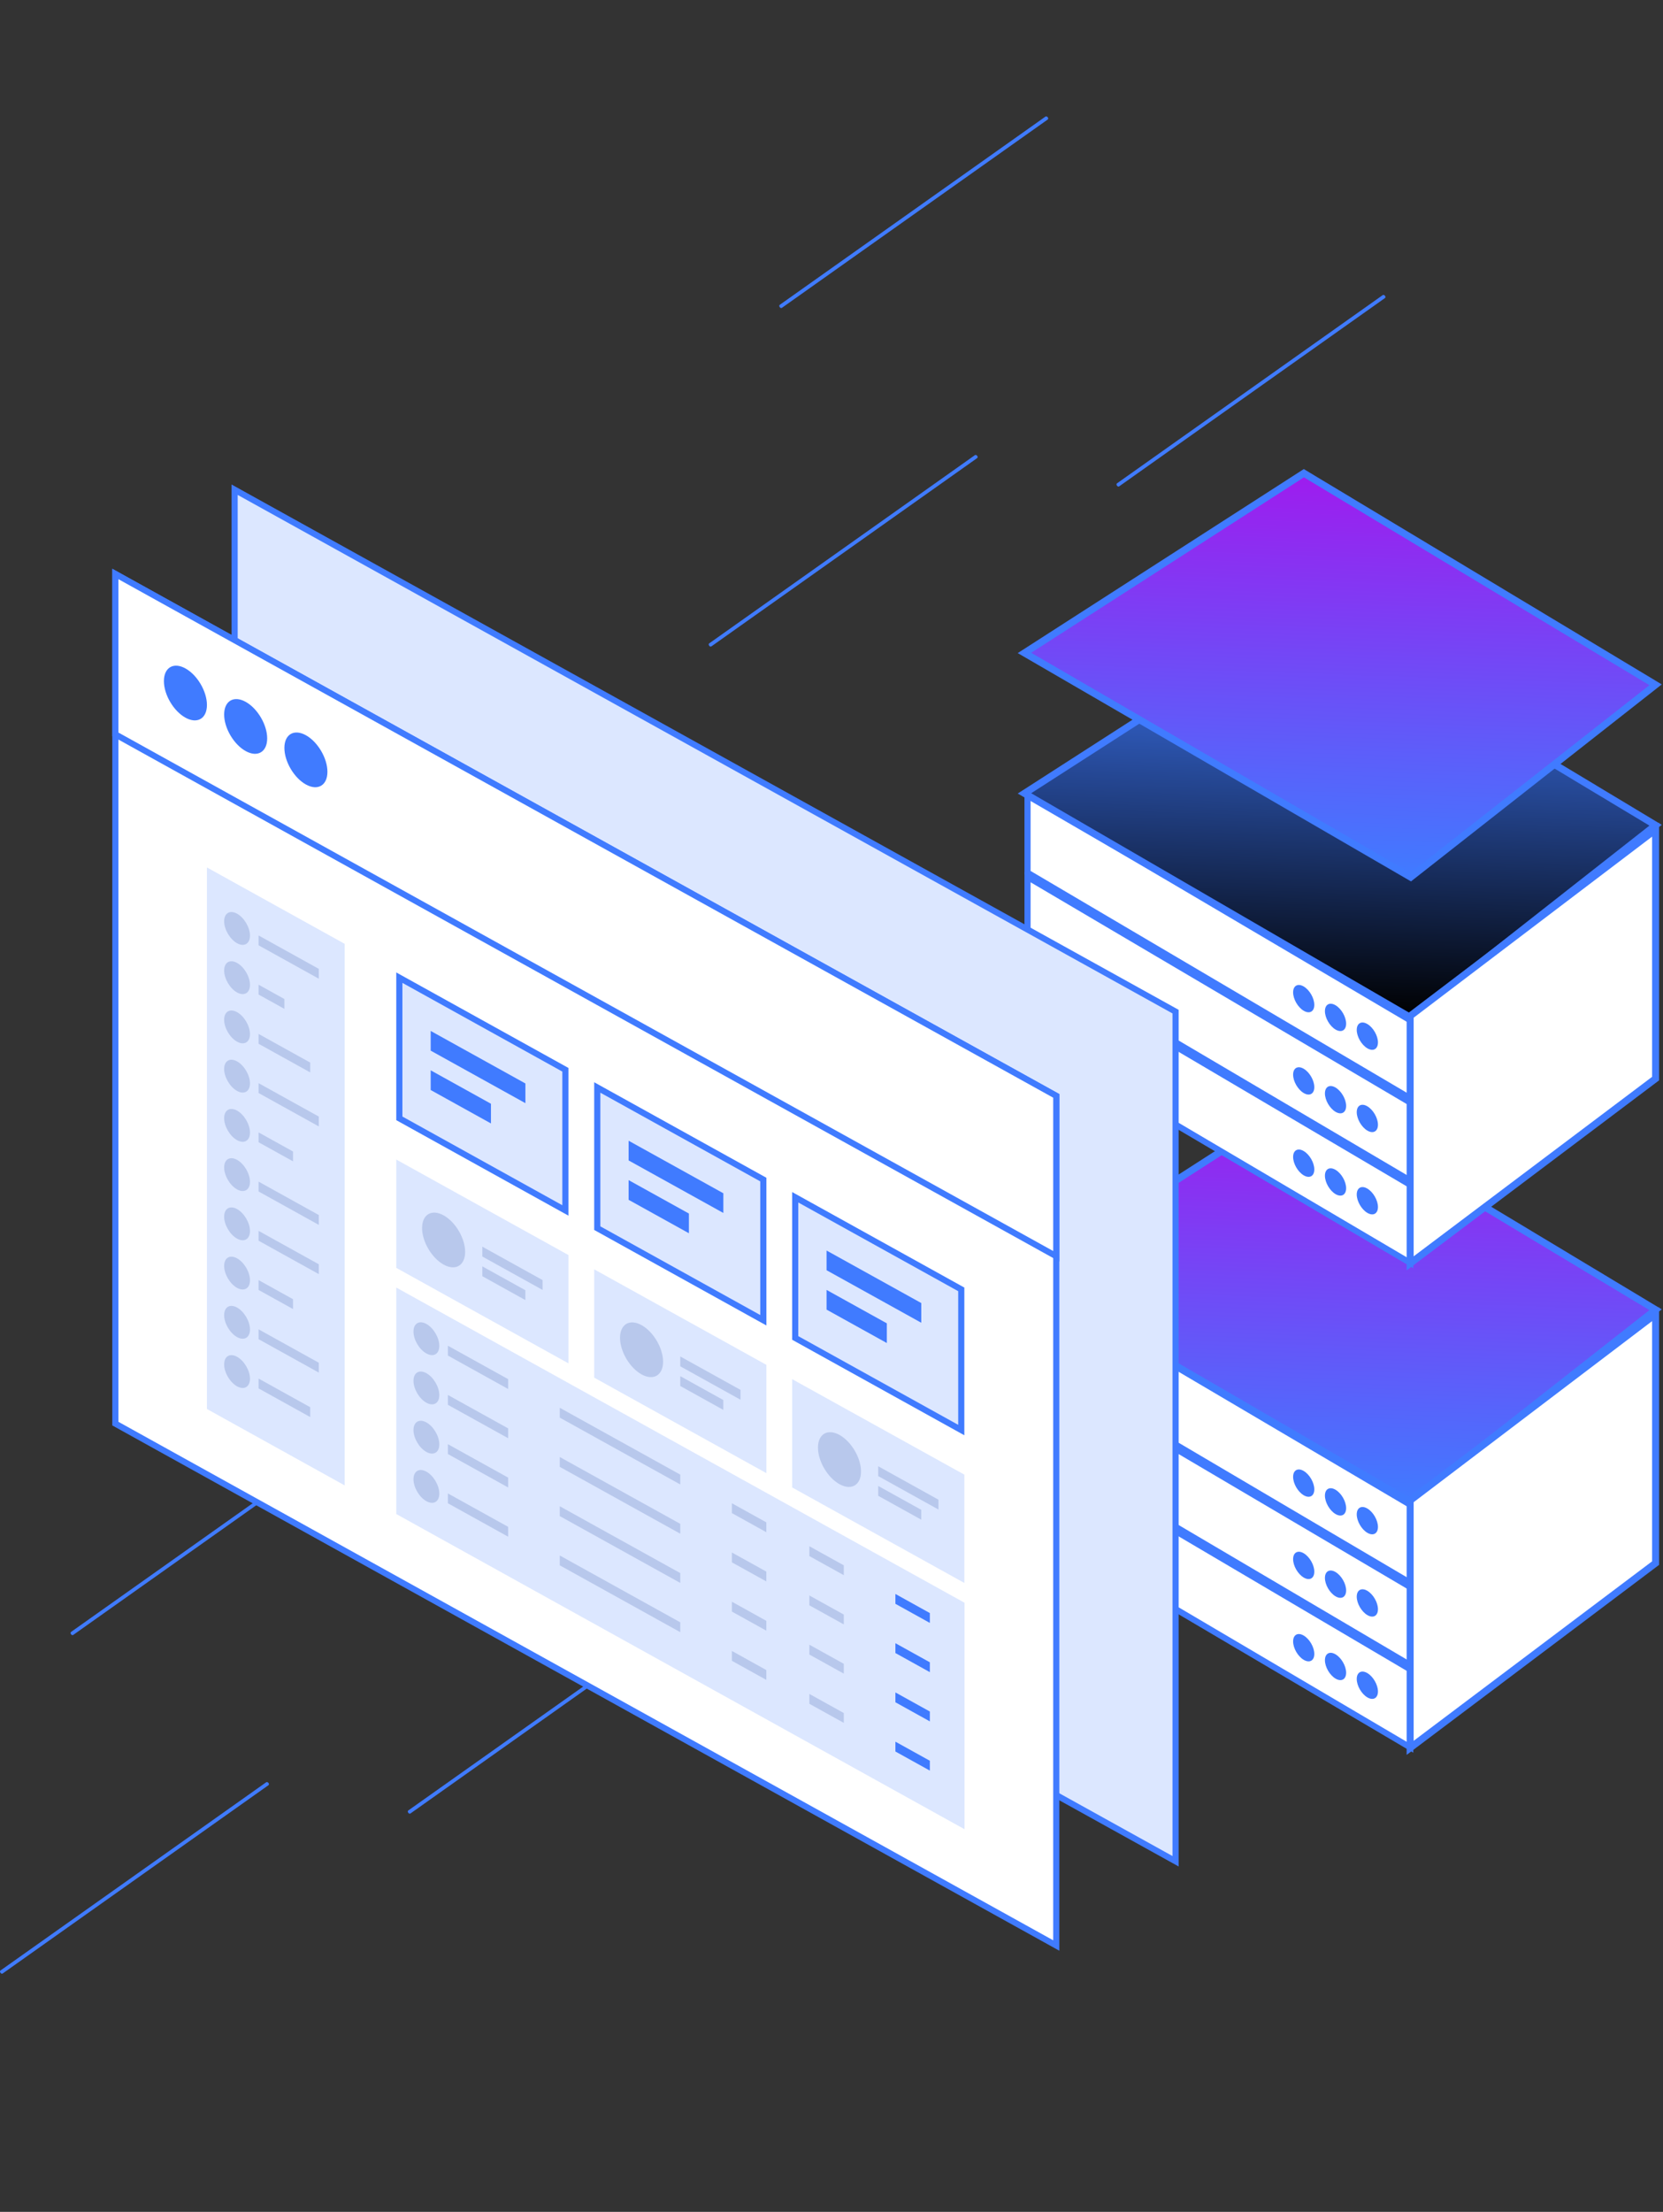 <svg width="237" height="315" viewBox="0 0 237 315" fill="none" xmlns="http://www.w3.org/2000/svg">
<rect x="0" y="0" width="237" height="315" fill="#333333" stroke="none"/>
<path d="M96.231 231.012C96.231 231.012 96.333 231.062 96.377 231.123C96.465 231.246 96.465 231.384 96.377 231.446L58.489 258.268C58.401 258.33 58.27 258.285 58.182 258.163C58.095 258.041 58.095 257.902 58.182 257.84L96.071 231.018C96.071 231.018 96.173 230.992 96.217 231.007L96.231 231.012Z" fill="#407BFF"/>
<path d="M48.17 205.586C48.17 205.586 48.273 205.652 48.316 205.698C48.404 205.82 48.404 205.959 48.316 206.021L10.428 232.843C10.341 232.905 10.209 232.86 10.121 232.738C10.034 232.615 10.034 232.477 10.121 232.415L48.01 205.593C48.01 205.593 48.112 205.566 48.156 205.581L48.17 205.586Z" fill="#407BFF"/>
<path d="M38.114 253.802C38.114 253.802 38.217 253.868 38.26 253.914C38.348 254.036 38.348 254.175 38.26 254.237L0.372 281.059C0.285 281.121 0.153 281.076 0.066 280.954C-0.022 280.831 -0.022 280.693 0.066 280.631L37.954 253.809C37.954 253.809 38.056 253.782 38.1 253.797L38.114 253.802Z" fill="#407BFF"/>
<path d="M197.231 42.012C197.231 42.012 197.333 42.062 197.377 42.123C197.465 42.246 197.465 42.384 197.377 42.446L159.489 69.269C159.401 69.331 159.27 69.285 159.182 69.163C159.095 69.041 159.095 68.902 159.182 68.84L197.071 42.018C197.071 42.018 197.173 41.992 197.217 42.007L197.231 42.012Z" fill="#407BFF"/>
<path d="M149.17 16.586C149.17 16.586 149.273 16.652 149.316 16.698C149.404 16.82 149.404 16.959 149.316 17.021L111.428 43.843C111.34 43.905 111.209 43.86 111.122 43.737C111.034 43.615 111.034 43.477 111.122 43.415L149.01 16.593C149.01 16.593 149.112 16.566 149.156 16.581L149.17 16.586Z" fill="#407BFF"/>
<path d="M139.114 64.802C139.114 64.802 139.217 64.868 139.26 64.914C139.348 65.036 139.348 65.175 139.26 65.237L101.372 92.059C101.285 92.121 101.153 92.076 101.066 91.954C100.978 91.831 100.978 91.693 101.066 91.631L138.954 64.808C138.954 64.808 139.056 64.782 139.1 64.797L139.114 64.802Z" fill="#407BFF"/>
<rect x="0.437" y="0.758" width="62.397" height="11.103" transform="matrix(0.874 0.515 0 1 146.055 204.628)" fill="white" stroke="#407BFF"/>
<circle cx="1.729" cy="1.729" r="1.729" transform="matrix(0.874 0.515 0 1 184.286 232.036)" fill="#407BFF"/>
<circle cx="1.729" cy="1.729" r="1.729" transform="matrix(0.874 0.515 0 1 188.82 234.709)" fill="#407BFF"/>
<circle cx="1.729" cy="1.729" r="1.729" transform="matrix(0.874 0.515 0 1 193.354 237.382)" fill="#407BFF"/>
<rect x="0.437" y="0.758" width="62.397" height="11.103" transform="matrix(0.874 0.515 0 1 146.055 192.909)" fill="white" stroke="#407BFF"/>
<circle cx="1.729" cy="1.729" r="1.729" transform="matrix(0.874 0.515 0 1 184.286 220.317)" fill="#407BFF"/>
<circle cx="1.729" cy="1.729" r="1.729" transform="matrix(0.874 0.515 0 1 188.82 222.99)" fill="#407BFF"/>
<circle cx="1.729" cy="1.729" r="1.729" transform="matrix(0.874 0.515 0 1 193.354 225.663)" fill="#407BFF"/>
<rect x="0.437" y="0.758" width="62.397" height="11.103" transform="matrix(0.874 0.515 0 1 146.055 181.19)" fill="white" stroke="#407BFF"/>
<circle cx="1.729" cy="1.729" r="1.729" transform="matrix(0.874 0.515 0 1 184.286 208.598)" fill="#407BFF"/>
<circle cx="1.729" cy="1.729" r="1.729" transform="matrix(0.874 0.515 0 1 188.82 211.271)" fill="#407BFF"/>
<circle cx="1.729" cy="1.729" r="1.729" transform="matrix(0.874 0.515 0 1 193.354 213.944)" fill="#407BFF"/>
<path d="M185.819 156.391L146 181.988L201.045 213.922L235.945 186.525L185.819 156.391Z" fill="url(#paint0_linear_82_2758)" stroke="#407BFF"/>
<path d="M200.966 213.686V248.919L235.945 222.608V187.141L200.966 213.686Z" fill="white" stroke="#407BFF"/>
<rect x="0.437" y="0.758" width="62.397" height="11.103" transform="matrix(0.874 0.515 0 1 146.055 135.628)" fill="white" stroke="#407BFF"/>
<circle cx="1.729" cy="1.729" r="1.729" transform="matrix(0.874 0.515 0 1 184.286 163.036)" fill="#407BFF"/>
<circle cx="1.729" cy="1.729" r="1.729" transform="matrix(0.874 0.515 0 1 188.82 165.709)" fill="#407BFF"/>
<circle cx="1.729" cy="1.729" r="1.729" transform="matrix(0.874 0.515 0 1 193.354 168.382)" fill="#407BFF"/>
<rect x="0.437" y="0.758" width="62.397" height="11.103" transform="matrix(0.874 0.515 0 1 146.055 123.909)" fill="white" stroke="#407BFF"/>
<circle cx="1.729" cy="1.729" r="1.729" transform="matrix(0.874 0.515 0 1 184.286 151.317)" fill="#407BFF"/>
<circle cx="1.729" cy="1.729" r="1.729" transform="matrix(0.874 0.515 0 1 188.82 153.99)" fill="#407BFF"/>
<circle cx="1.729" cy="1.729" r="1.729" transform="matrix(0.874 0.515 0 1 193.354 156.663)" fill="#407BFF"/>
<rect x="0.437" y="0.758" width="62.397" height="11.103" transform="matrix(0.874 0.515 0 1 146.055 112.191)" fill="white" stroke="#407BFF"/>
<circle cx="1.729" cy="1.729" r="1.729" transform="matrix(0.874 0.515 0 1 184.286 139.599)" fill="#407BFF"/>
<circle cx="1.729" cy="1.729" r="1.729" transform="matrix(0.874 0.515 0 1 188.82 142.272)" fill="#407BFF"/>
<circle cx="1.729" cy="1.729" r="1.729" transform="matrix(0.874 0.515 0 1 193.354 144.945)" fill="#407BFF"/>
<path d="M185.819 87.391L146 112.988L201.045 144.922L235.945 117.525L185.819 87.391Z" fill="url(#paint1_linear_82_2758)" stroke="#407BFF"/>
<path d="M185.819 67.391L146 92.988L201.045 124.922L235.945 97.525L185.819 67.391Z" fill="url(#paint2_linear_82_2758)" stroke="#407BFF"/>
<path d="M200.966 144.686V179.919L235.945 153.608V118.141L200.966 144.686Z" fill="white" stroke="#407BFF"/>
<rect x="0.437" y="0.742" width="153.253" height="121" transform="matrix(0.875 0.485 0 1 33.055 68.788)" fill="#DCE7FF" stroke="#407BFF"/>
<rect x="0.437" y="0.742" width="153.253" height="121" transform="matrix(0.875 0.485 0 1 16.055 80.788)" fill="white" stroke="#407BFF"/>
<rect x="0.437" y="0.742" width="153.253" height="22.839" transform="matrix(0.875 0.485 0 1 16.055 80.788)" fill="white" stroke="#407BFF"/>
<path d="M29.491 100.398C29.491 102.334 28.119 103.143 26.425 102.204C24.732 101.265 23.359 98.935 23.359 96.999C23.359 95.062 24.732 94.254 26.425 95.192C28.119 96.131 29.491 98.462 29.491 100.398Z" fill="#407BFF"/>
<path d="M38.077 105.157C38.077 107.093 36.704 107.902 35.01 106.963C33.317 106.024 31.944 103.694 31.944 101.758C31.944 99.821 33.317 99.013 35.01 99.951C36.704 100.89 38.077 103.221 38.077 105.157Z" fill="#407BFF"/>
<path d="M46.662 109.916C46.662 111.852 45.289 112.661 43.596 111.722C41.902 110.783 40.53 108.453 40.53 106.517C40.53 104.58 41.902 103.772 43.596 104.71C45.289 105.649 46.662 107.98 46.662 109.916Z" fill="#407BFF"/>
<rect width="22.437" height="77.126" transform="matrix(0.875 0.485 0 1 29.491 123.536)" fill="#DCE7FF"/>
<rect width="28.046" height="15.425" transform="matrix(0.875 0.485 0 1 56.474 165.136)" fill="#DCE7FF"/>
<rect width="92.552" height="32.253" transform="matrix(0.875 0.485 0 1 56.474 183.366)" fill="#DCE7FF"/>
<rect x="0.437" y="0.742" width="27.046" height="20.035" transform="matrix(0.875 0.485 0 1 56.529 138.28)" fill="#DCE7FF" stroke="#407BFF"/>
<rect width="28.046" height="15.425" transform="matrix(0.875 0.485 0 1 84.683 180.773)" fill="#DCE7FF"/>
<rect x="0.437" y="0.742" width="27.046" height="20.035" transform="matrix(0.875 0.485 0 1 84.737 153.917)" fill="#DCE7FF" stroke="#407BFF"/>
<rect width="28.046" height="15.425" transform="matrix(0.875 0.485 0 1 112.892 196.409)" fill="#DCE7FF"/>
<rect x="0.437" y="0.742" width="27.046" height="20.035" transform="matrix(0.875 0.485 0 1 112.946 169.553)" fill="#DCE7FF" stroke="#407BFF"/>
<rect width="15.425" height="2.805" transform="matrix(0.875 0.485 0 1 61.38 146.821)" fill="#407BFF"/>
<rect width="15.425" height="2.805" transform="matrix(0.875 0.485 0 1 89.589 162.458)" fill="#407BFF"/>
<rect width="15.425" height="2.805" transform="matrix(0.875 0.485 0 1 117.798 178.094)" fill="#407BFF"/>
<rect width="9.816" height="2.805" transform="matrix(0.875 0.485 0 1 61.38 152.43)" fill="#407BFF"/>
<path d="M68.739 177.544L77.324 182.303V183.705L68.739 178.946V177.544Z" fill="#B8C8EC"/>
<path d="M68.739 180.348L74.871 183.748V185.15L68.739 181.751V180.348Z" fill="#B8C8EC"/>
<path d="M96.948 193.18L105.533 197.939V199.342L96.948 194.583V193.18Z" fill="#B8C8EC"/>
<path d="M96.948 195.985L103.08 199.384V200.787L96.948 197.387V195.985Z" fill="#B8C8EC"/>
<path d="M125.157 208.817L133.742 213.576V214.978L125.157 210.219V208.817Z" fill="#B8C8EC"/>
<path d="M125.157 211.621L131.289 215.021V216.423L125.157 213.024V211.621Z" fill="#B8C8EC"/>
<rect width="9.816" height="2.805" transform="matrix(0.875 0.485 0 1 89.589 168.067)" fill="#407BFF"/>
<rect width="9.816" height="2.805" transform="matrix(0.875 0.485 0 1 117.798 183.703)" fill="#407BFF"/>
<circle cx="3.506" cy="3.506" r="3.506" transform="matrix(0.875 0.485 0 1 60.153 171.383)" fill="#B8C8EC"/>
<path d="M63.833 191.652L72.418 196.411V197.813L63.833 193.054V191.652Z" fill="#B8C8EC"/>
<path d="M79.777 200.49L96.948 210.008V211.41L79.777 201.892V200.49Z" fill="#B8C8EC"/>
<path d="M104.307 214.087L109.213 216.806V218.209L104.307 215.489V214.087Z" fill="#B8C8EC"/>
<path d="M115.345 220.206L120.251 222.925V224.327L115.345 221.608V220.206Z" fill="#B8C8EC"/>
<path d="M127.609 227.004L132.515 229.724V231.126L127.609 228.406V227.004Z" fill="#407BFF"/>
<circle cx="2.103" cy="2.103" r="2.103" transform="matrix(0.875 0.485 0 1 58.927 187.53)" fill="#B8C8EC"/>
<path d="M63.833 198.664L72.418 203.423V204.825L63.833 200.066V198.664Z" fill="#B8C8EC"/>
<path d="M79.777 207.501L96.948 217.019V218.422L79.777 208.904V207.501Z" fill="#B8C8EC"/>
<path d="M104.307 221.099L109.213 223.818V225.22L104.307 222.501V221.099Z" fill="#B8C8EC"/>
<path d="M115.345 227.217L120.251 229.937V231.339L115.345 228.619V227.217Z" fill="#B8C8EC"/>
<path d="M127.609 234.016L132.515 236.735V238.137L127.609 235.418V234.016Z" fill="#407BFF"/>
<circle cx="2.103" cy="2.103" r="2.103" transform="matrix(0.875 0.485 0 1 58.927 194.542)" fill="#B8C8EC"/>
<path d="M63.833 205.675L72.418 210.434V211.836L63.833 207.077V205.675Z" fill="#B8C8EC"/>
<path d="M79.777 214.513L96.948 224.031V225.433L79.777 215.915V214.513Z" fill="#B8C8EC"/>
<path d="M104.307 228.11L109.213 230.829V232.232L104.307 229.512V228.11Z" fill="#B8C8EC"/>
<path d="M115.345 234.229L120.251 236.948V238.35L115.345 235.631V234.229Z" fill="#B8C8EC"/>
<path d="M127.609 241.027L132.515 243.746V245.149L127.609 242.429V241.027Z" fill="#407BFF"/>
<circle cx="2.103" cy="2.103" r="2.103" transform="matrix(0.875 0.485 0 1 58.927 201.553)" fill="#B8C8EC"/>
<path d="M63.833 212.687L72.418 217.445V218.848L63.833 214.089V212.687Z" fill="#B8C8EC"/>
<path d="M79.777 221.525L96.948 231.042V232.445L79.777 222.927V221.525Z" fill="#B8C8EC"/>
<path d="M104.307 235.121L109.213 237.841V239.243L104.307 236.524V235.121Z" fill="#B8C8EC"/>
<path d="M115.345 241.24L120.251 243.96V245.362L115.345 242.642V241.24Z" fill="#B8C8EC"/>
<path d="M127.609 248.039L132.515 250.758V252.16L127.609 249.441V248.039Z" fill="#407BFF"/>
<circle cx="2.103" cy="2.103" r="2.103" transform="matrix(0.875 0.485 0 1 58.927 208.565)" fill="#B8C8EC"/>
<circle cx="3.506" cy="3.506" r="3.506" transform="matrix(0.875 0.485 0 1 88.362 187.019)" fill="#B8C8EC"/>
<circle cx="3.506" cy="3.506" r="3.506" transform="matrix(0.875 0.485 0 1 116.571 202.656)" fill="#B8C8EC"/>
<path d="M36.85 133.224L45.435 137.983V139.385L36.85 134.626V133.224Z" fill="#B8C8EC"/>
<path d="M36.85 140.236L40.529 142.275V143.677L36.85 141.638V140.236Z" fill="#B8C8EC"/>
<path d="M36.85 147.247L44.209 151.326V152.728L36.85 148.649V147.247Z" fill="#B8C8EC"/>
<path d="M36.85 154.259L45.435 159.017V160.42L36.85 155.661V154.259Z" fill="#B8C8EC"/>
<path d="M36.85 161.27L41.756 163.989V165.392L36.85 162.672V161.27Z" fill="#B8C8EC"/>
<path d="M36.85 168.281L45.435 173.04V174.443L36.85 169.684V168.281Z" fill="#B8C8EC"/>
<path d="M36.85 175.293L45.435 180.052V181.454L36.85 176.695V175.293Z" fill="#B8C8EC"/>
<path d="M36.85 182.304L41.756 185.024V186.426L36.85 183.707V182.304Z" fill="#B8C8EC"/>
<path d="M36.85 189.316L45.435 194.075V195.477L36.85 190.718V189.316Z" fill="#B8C8EC"/>
<path d="M36.85 196.328L44.209 200.407V201.809L36.85 197.73V196.328Z" fill="#B8C8EC"/>
<circle cx="2.103" cy="2.103" r="2.103" transform="matrix(0.875 0.485 0 1 31.944 129.102)" fill="#B8C8EC"/>
<circle cx="2.103" cy="2.103" r="2.103" transform="matrix(0.875 0.485 0 1 31.944 136.114)" fill="#B8C8EC"/>
<circle cx="2.103" cy="2.103" r="2.103" transform="matrix(0.875 0.485 0 1 31.944 143.125)" fill="#B8C8EC"/>
<circle cx="2.103" cy="2.103" r="2.103" transform="matrix(0.875 0.485 0 1 31.944 150.137)" fill="#B8C8EC"/>
<circle cx="2.103" cy="2.103" r="2.103" transform="matrix(0.875 0.485 0 1 31.944 157.148)" fill="#B8C8EC"/>
<circle cx="2.103" cy="2.103" r="2.103" transform="matrix(0.875 0.485 0 1 31.944 164.16)" fill="#B8C8EC"/>
<circle cx="2.103" cy="2.103" r="2.103" transform="matrix(0.875 0.485 0 1 31.944 171.171)" fill="#B8C8EC"/>
<circle cx="2.103" cy="2.103" r="2.103" transform="matrix(0.875 0.485 0 1 31.944 178.183)" fill="#B8C8EC"/>
<circle cx="2.103" cy="2.103" r="2.103" transform="matrix(0.875 0.485 0 1 31.944 185.194)" fill="#B8C8EC"/>
<circle cx="2.103" cy="2.103" r="2.103" transform="matrix(0.875 0.485 0 1 31.944 192.206)" fill="#B8C8EC"/>
<defs>
<linearGradient id="paint0_linear_82_2758" x1="190.973" y1="156.57" x2="188.985" y2="213.501" gradientUnits="userSpaceOnUse">
<stop stop-color="#9E1CEE"/>
<stop offset="1" stop-color="#407BFF"/>
</linearGradient>
<linearGradient id="paint1_linear_82_2758" x1="190.973" y1="87.57" x2="188.985" y2="144.501" gradientUnits="userSpaceOnUse">
<stop stop-color="#407BFF"/>
<stop offset="1"/>
</linearGradient>
<linearGradient id="paint2_linear_82_2758" x1="190.973" y1="67.57" x2="188.985" y2="124.501" gradientUnits="userSpaceOnUse">
<stop stop-color="#9E1CEE"/>
<stop offset="1" stop-color="#407BFF"/>
</linearGradient>
</defs>
</svg>
